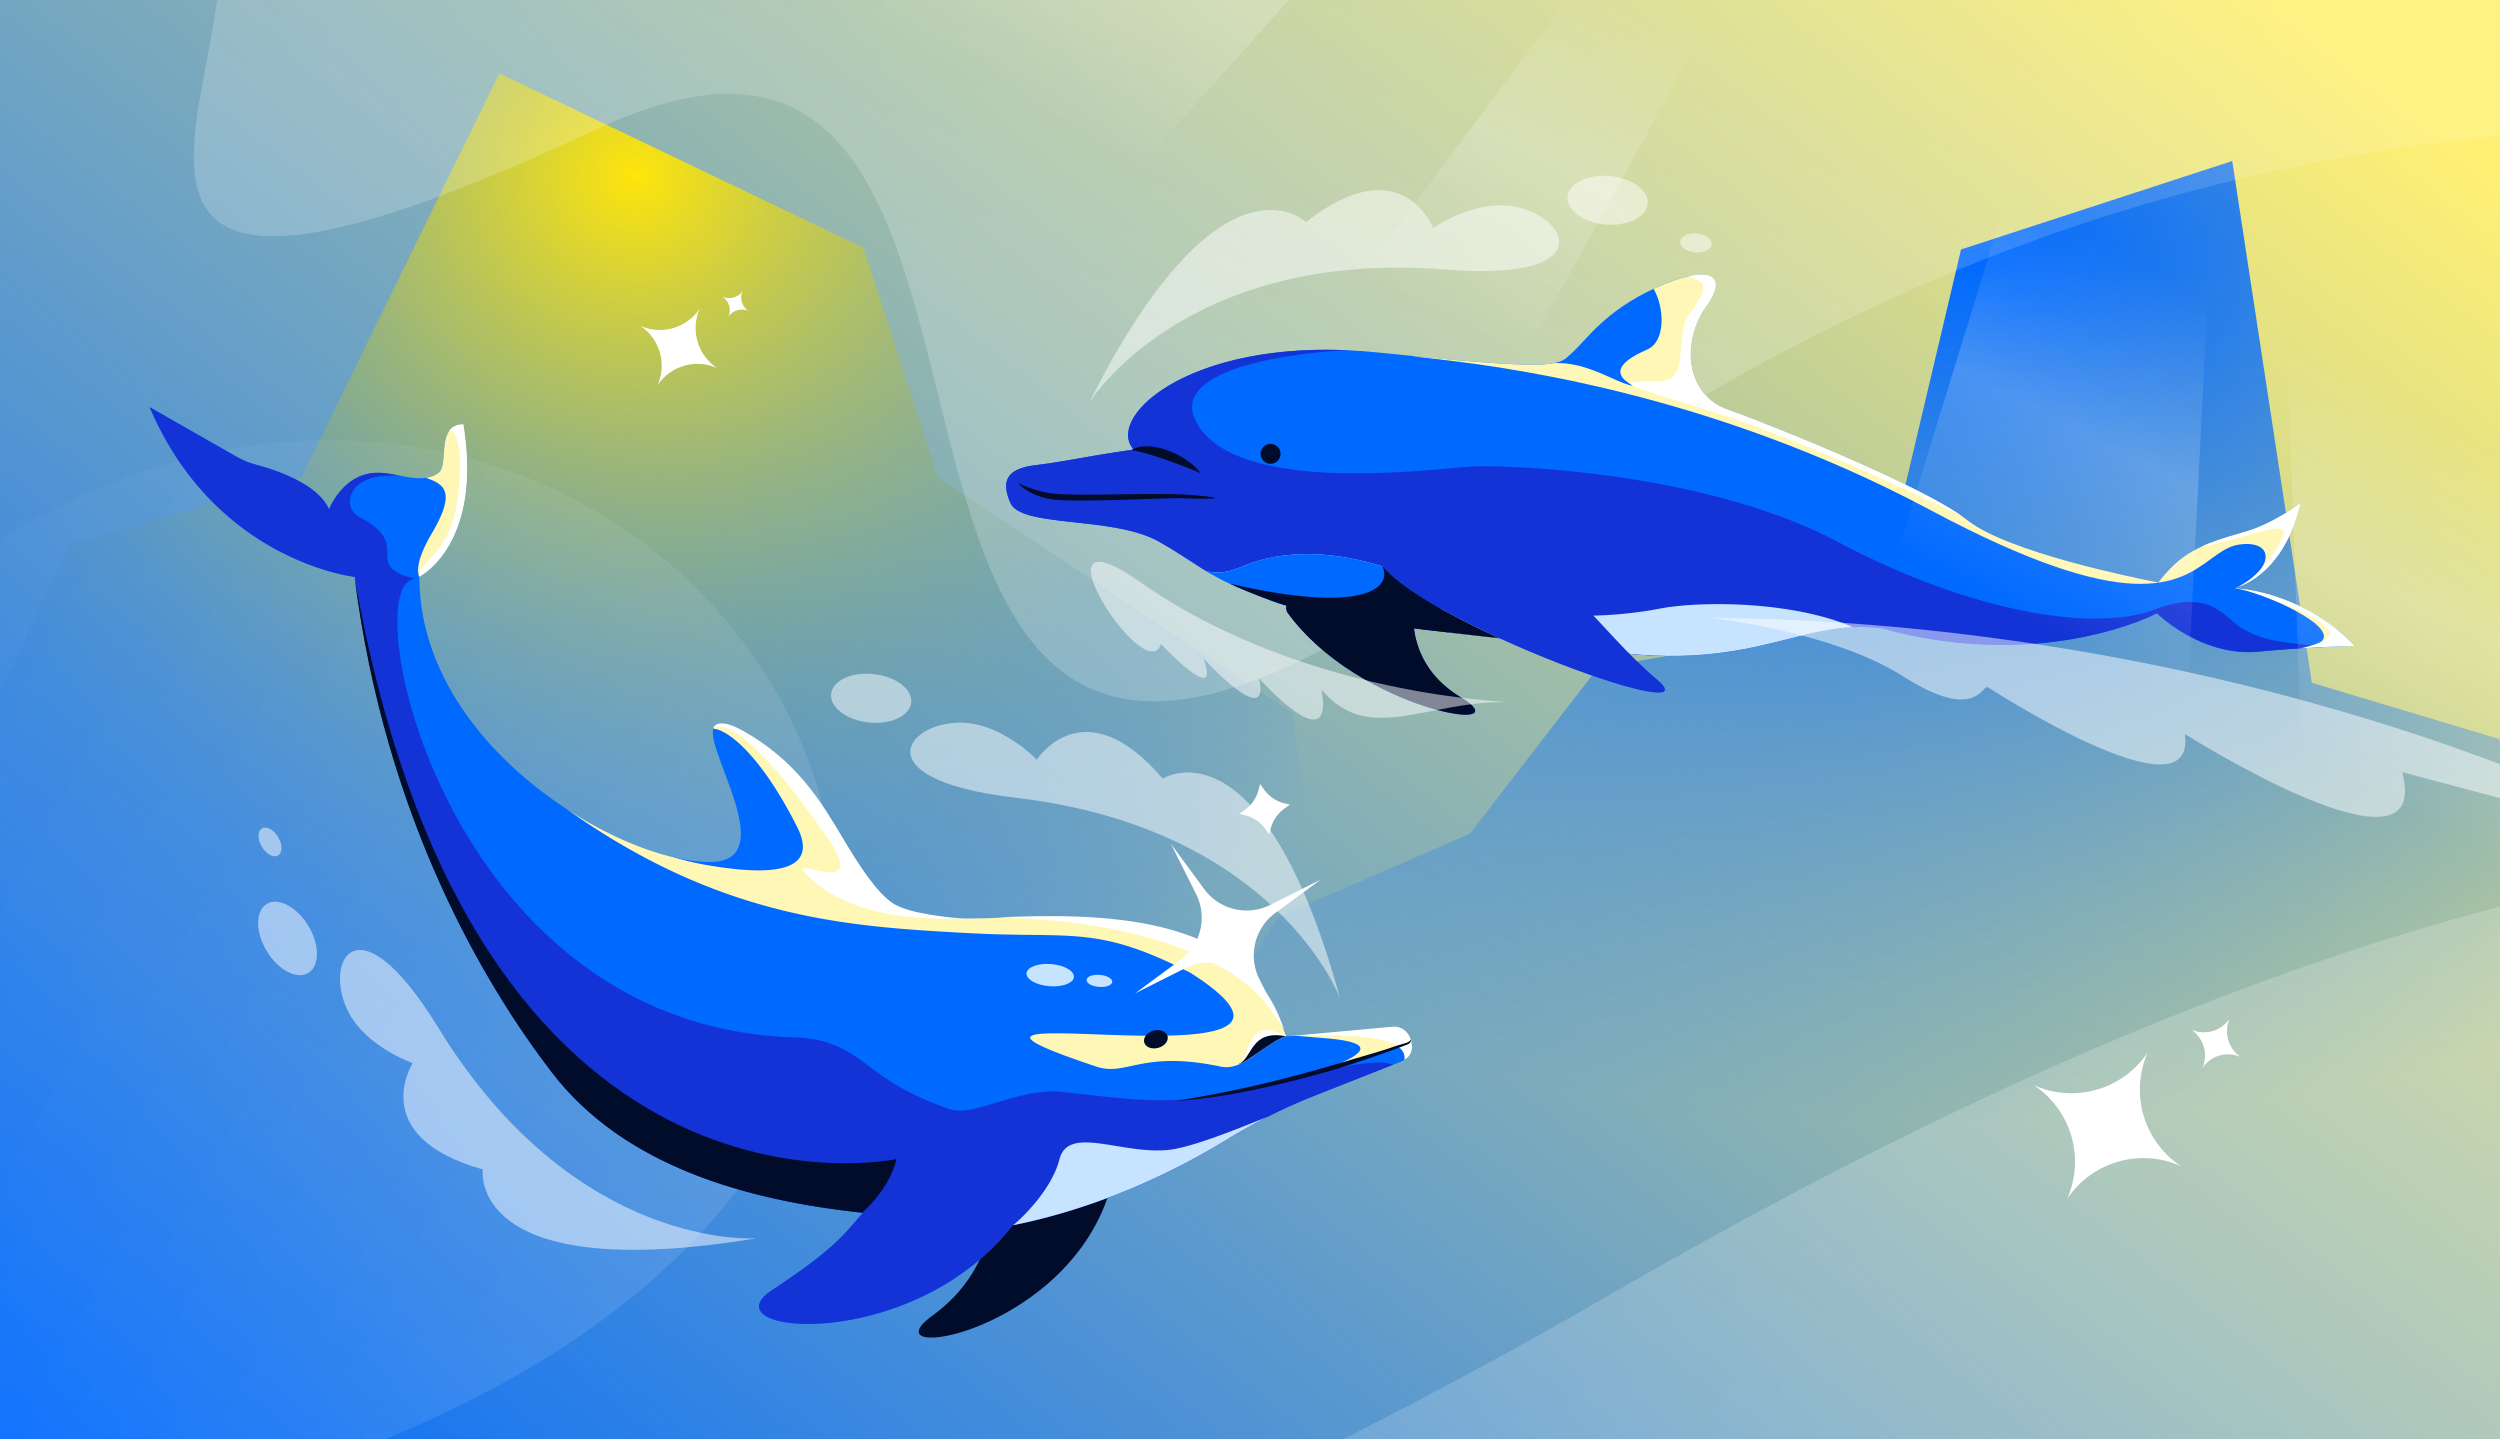 <?xml version="1.0" encoding="utf-8"?>
<svg xmlns="http://www.w3.org/2000/svg" fill="none" height="608" width="1056">
  <rect width="100%" height="100%" fill="#333333" stroke="none"/>
  <g clip-path="url(#a)">
    <path d="M0 0h1056v608H0z" fill="url(#b)"/>
    <path d="m942.899 68-114.55 37.375-36.842 155.911-116.772 21.07-53.895 69.834-81.045 35.225L487 474h652l-83.5-161.896-78.98-23.691z" fill="url(#c)"/>
    <path d="m210.919 31 153.749 73.674 31.547 96.918 149.54 99.437L568 457H-78L29.5 230.024l97.805-28.432z" fill="url(#d)"/>
    <path d="M566.146 421.918s-26.482-71.944-137.123-84.947c-69.142-8.127-43.278-35.481-18.257-31.309 15.019 2.515 27.196 15.217 27.196 15.217s19.825-31.026 53.175 8.018c0 0 41.934-26.978 74.987 93.012zM384.892 296.814c.625-5.64-6.44-11.044-15.779-12.072-9.34-1.027-17.418 2.713-18.042 8.353s6.44 11.044 15.779 12.072c9.34 1.027 17.418-2.713 18.042-8.353m75.013-126.462s40.04-65.375 151.089-56.491c69.396 5.552 49.381-26.332 24.026-27.133-15.22-.47-29.647 9.604-29.647 9.604s-13.374-34.304-53.715-2.535c0 0-35.849-34.658-91.729 76.551zm202.22-87.241c.491-5.653 8.476-9.572 17.836-8.753 9.361.82 16.551 6.066 16.061 11.72-.491 5.653-8.476 9.571-17.836 8.752-9.361-.819-16.551-6.066-16.061-11.719m47.613 18.917c.191-2.207 3.316-3.736 6.979-3.415 3.664.32 6.478 2.369 6.287 4.575-.192 2.207-3.316 3.736-6.98 3.415-3.663-.32-6.477-2.369-6.286-4.575" fill="#fff" opacity=".5"/>
    <path d="M32 646.202c-235.678 47.099 21 263.499 651-101s948-161 916 290.5H-353v-811c27 321-45.5 678.6 226.5 321 340-447 799 172.499 158.5 300.5" fill="url(#e)" opacity=".2"/>
    <path d="M252.032 54.569C-49.149 195.863 162.754-37.593 63.909-53.221L1312.15-192.597l31.79 284.73c-48.38-27.802-381.82-116.85-714.359 135.609C297.042 480.203 484.872-54.664 252.032 54.569" fill="url(#f)" opacity=".2"/>
    <path d="M319.816 523.045s-76.416 6.13-134.622-88.858c-36.374-59.36-50.359-24.409-36.078-3.443 8.582 12.579 25.219 18.307 25.219 18.307s-19.852 31.009 29.579 44.91c0 0-6.905 49.382 115.886 29.067zm-189.584-112.08c-4.858 2.932-12.727-1.214-17.576-9.262s-4.843-16.949.015-19.882c4.859-2.932 12.728 1.215 17.577 9.263s4.842 16.949-.016 19.881m-12.745-49.623c-1.896 1.145-4.971-.481-6.869-3.63s-1.899-6.631-.003-7.775 4.971.481 6.869 3.63 1.899 6.631.003 7.775" fill="#fff" opacity=".5"/>
    <path d="M419.464 503.096s3.695 31.436-25.498 52.538 58.367 8.111 75.517-55.008" fill="#000C2A"/>
    <path d="M377.887 382.885c-22.722-17.289-25.192-51.373-63.722-73.107s24.205 54.336-14.325 54.336-122.701-49.397-122.701-120.558c0 0 26.872-13.307 18.573-64.295-11.786 0-5.908 17.131-10.472 20.46-6.777 4.95-16.429.326-24.817 0-15.411-.602-21.438 15.491-21.438 15.491-4.534-10.749-22.386-16.646-30.606-18.84a36.3 36.3 0 0 1-8.674-3.566L63.231 172c27.8 65.243 86.681 71.675 86.681 71.675 13.011 102.745 55.512 173.016 83.342 209.323 30.418 39.685 82.551 54.099 131.296 59.306-7.261 7.834-9.879 13.831-38.332 32.581-28.452 18.751 58.802 27.366 101.491-27.316 39.853-7.943 72.702-25.291 90.465-36.198a239 239 0 0 1 37.235-18.593l36.237-14.305c2.717-1.067 4.663-3.626 4.713-6.54.059-4.288-3.498-7.528-7.568-7.271l-45.425 3.053c-25.192-77.059-142.756-37.542-165.479-54.83" fill="#0069FF"/>
    <path d="M169.432 201.032c-23.168-2.021-25.169 13.406-17.818 17.219 23.661 12.272.457 20.276 23.661 26.278-25.363 1 11.159 186.763 157.563 193.578 16.007 0 24.01 4.608 33.144 11.484 7.57 5.698 16.839 12.675 35.262 18.923 4.954 1.68 11.845-.404 19.751-2.795 8.468-2.561 18.101-5.474 27.767-4.491 3.008.306 6.118.666 9.321 1.037 16.696 1.933 35.927 4.159 56.571.547 7.199-1.26 16.365-3.568 25.83-5.951 19.671-4.952 40.631-10.228 47.888-7.096l-32.963 13.013a239 239 0 0 0-37.235 18.593c-17.764 10.907-50.612 28.255-90.465 36.198-42.689 54.682-129.943 46.067-101.491 27.316 23.592-15.547 29.422-22.326 34.865-28.654 1.121-1.304 2.226-2.589 3.467-3.927-48.745-5.207-100.878-19.621-131.296-59.306-27.83-36.307-70.331-106.578-83.342-209.323 0 0-58.881-6.432-86.681-71.675l36.474 20.806a36.3 36.3 0 0 0 8.674 3.566c8.22 2.194 26.072 8.091 30.606 18.84 0 0 6.027-16.093 21.438-15.491 2.601.101 5.324.616 8.044 1.13z" fill="#1433D6"/>
    <path d="M535.287 471.814c-1.064.413-2.462.972-4.108 1.631-9.564 3.825-27.485 10.993-36.8 12.176-7.58.962-15.616-.36-22.878-1.555-11.858-1.95-21.649-3.561-24.007 5.673-3.018 11.82-14.188 23.37-19.518 27.777 39.732-7.967 72.474-25.262 90.197-36.144a238 238 0 0 1 17.114-9.558" fill="#C6E3FF"/>
    <path d="M149.738 243.665c13.011 102.745 55.512 173.017 83.342 209.323 30.419 39.685 82.354 54.037 131.099 59.243 0 0 11.559-9.806 14.523-22.649 0 0-178.936 38.805-228.964-245.917" fill="#000C2A"/>
    <path d="M356.238 355.104c6.401 10.747 12.317 20.68 21.648 27.781 7.353 5.594 24.637 5.24 45.508 4.813 43.371-.887 102.474-1.189 119.906 50.006-9.3 1.796-16.988 15.055-27.8 12.796-33.5-7-39.5 4.333-52.5 0C359.5 416 584 463 503 411c-40-20.5-49.857-14.439-93.99-16.854-49.679-2.718-103.732-5.676-169.21-52.077l-.509-.361c15.393 10.06 31.339 17.039 44.865 20.304 4.169 1.238 8.415 2.288 12.667 3.066 41.016 7.503 46.519-2.501 40.016-15.506-14.206-28.413-28.361-41.176-35.56-41.777.824-2.847 4.397-2.806 12.886 1.982 22.706 12.809 32.888 29.906 42.073 45.327m239.964 85.205a7.12 7.12 0 0 0-7.412-5.647l-41.619 2.797c4.466.408 8.622.748 12.394 1.057C580.021 440.189 577.77 444.33 564 450c8.44-2.381 26.94-7.966 32.202-9.691M179.839 201.834c8.079 2.699 12.878 5.985 2.439 23.687-5.832 9.888-6.349 15.479-5.139 18.376v-.342s26.871-13.307 18.573-64.294c-7.342 0-7.829 6.646-8.256 12.464-.259 3.522-.495 6.74-2.216 7.996-1.65 1.205-3.47 1.842-5.401 2.113" fill="#FFF7B5"/>
    <path d="M453.624 412.695c.206-2.584-4.107-5.035-9.633-5.475-5.526-.441-10.172 1.297-10.378 3.88s4.107 5.035 9.633 5.475c5.526.441 10.172-1.297 10.378-3.88m16.193 2.066c.112-1.403-2.227-2.734-5.224-2.973s-5.517.705-5.629 2.109 2.227 2.734 5.224 2.973 5.517-.706 5.629-2.109" fill="#C6E3FF"/>
    <path d="M356.066 354.104c6.401 10.747 14.503 23.579 21.649 27.781 7.145 4.201 22.74 5.57 29.654 6.202-15.006 0-47.177.842-66.527-18.508-9.504-9.503 25.114 10.17 10.504-13.005-13.902-20.457-39.015-54.022-50.02-49.019 1.001-2.502 4.844-3.19 12.667 1.223 22.706 12.808 32.888 29.905 42.073 45.326m63.307 33.482c12.935 0 97.421 1.146 122.55 46.018-16.507-48.019-77.532-48.019-122.55-46.018 3.153-.041.19 0 0 0m123.82 50.13c-17.134-9.118-14.917 9.256-20.253 11.855 2.635.164 15.313-10.839 20.253-11.855m1.06-.012c16.186-.771 50.865-1.819 48.964 9.902 2.535-1.267 3.485-4.118 3.168-6.336-.633-5.069-4.014-7.845-8.084-7.589zM189.799 181.916c2.214.011 4.485 3.517 4.485 14.593 0 26.255-8.17 34.845-13.214 40.148-2.392 2.515-4.081 4.291-3.86 6.862 1.501-.79 26.554-14.79 18.503-64.258-2.903 0-4.734 1.039-5.914 2.655" fill="#fff"/>
    <path d="M489.242 442.614c2.721-.744 4.481-2.977 3.931-4.988-.55-2.01-3.201-3.036-5.922-2.292s-4.481 2.977-3.931 4.988c.55 2.01 3.202 3.036 5.922 2.292" fill="#000C2A"/>
    <path clip-rule="evenodd" d="M595.878 439.053c.445 1.106-.851 1.944-1.431 2.17a225 225 0 0 1-5.134 1.921c-4.508 1.628-16.353 5.848-24.88 8.403-17.054 5.109-48.408 12.843-67.624 13.395 30.189-4.617 55.389-11.754 72.385-16.845 8.497-2.546 14.961-4.317 19.444-5.936 2.241-.809 5.213-1.524 5.847-1.841.633-.317 1.267-.634 1.393-1.267" fill="#000C2A" fill-rule="evenodd"/>
    <path d="M543.194 437.716c-15.313-2.965-13.93 9.484-20.253 11.855 2.635.165 15.313-10.838 20.253-11.855" fill="#000C2A"/>
    <path d="M426.785 212.427c4.638 10.631 43.636 5.432 62.882 16.433s18.997 14.29 47.051 24.747 82.546 13.477 143.643 21.666 81.613-14.521 114.761-9.78c68.523 18.755 115.979-6.465 115.979-6.465s18.674 18.427 42.52 16.245c23.834-2.17 41.041-2.428 41.041-2.428s-18.286-21.324-50.73-24.479c0 0 20.527-4.246 27.822-35.939 0 0-10.931 8.715-24.092 12.421-18.521 5.232-26.391 8.692-36.009 21.172 0 0-.047-.012-.165-.023-3.19-.669-62.135-11.889-80.335-26.188-18.199-14.3-83.196-40.298-101.395-46.798s-19.499-28.989-9.099-43.548 0-17.549-21.449-7.8c-21.449 9.75-29.249 22.099-35.098 27.299s-3.25 8.159-81.246 0c-77.997-8.159-116.628 26.835-103.995 40.948s22.749 6.5 22.749 6.5-13-3.9-22.749-6.5c-18.756 2.6-29.81 5.2-40.948 6.5s-15.776 5.385-11.138 16.017" fill="#0069FF"/>
    <path d="M698.463 122.007c4.511 7.495 5.284 22.05-2.463 25.493-9 4-17.5 9.5-6 15.5-2.587-.323-5.749-1.745-9.435-3.402-6.462-2.904-14.535-6.533-23.945-6.242-1.381.275-3.101.474-5.304.582L651 154l-.288-.035c-8.463.339-23.703-.582-53.05-3.492l-.662.027c1.284.198 3.409.436 6.298.761 26.357 2.964 116.339 13.081 212.202 64.239 84.668 45.183 104.479 30.755 118.346 20.656 4.067-2.962 7.623-5.552 12.154-6.156 14.787-1.972 14.997 10.148-1.287 18.157 3.817-1.151 20.595-7.725 27.042-35.73 0 0-10.932 8.715-24.092 12.421-18.521 5.232-26.392 8.692-36.01 21.172 0 0-.047-.012-.164-.023-.162-.034-.467-.095-.904-.183-8.163-1.633-62.155-12.432-79.431-26.005-18.199-14.3-83.196-40.298-101.395-46.798s-19.499-28.989-9.1-43.548c10.4-14.559 0-17.549-21.449-7.8q-.376.171-.747.344m245.759 126.388c20.783 2.095 35.721 11.637 43.72 18.162-1.392 2.455-3.869 4.307-7.942 4.943 9.5-6.5-24.5-21.5-36-23z" fill="#FFF7B5"/>
    <path d="M713.414 133c10.677-14.984 4.8-13.698 0-16.354 11.221-2.426 14.967 2.006 7.245 12.817a35 35 0 0 0-3.021 5.103c-6.882 14.247-4.061 32.666 12.121 38.445 17.414 6.219 77.678 30.293 98.787 44.885-21.997-10.721-69.193-32.161-98.787-41.896C692.5 163.744 675.5 161 701 161c13.234 0 6-19 12.414-28" fill="#fff"/>
    <path d="M426.785 212.427c2.395 5.488 13.947 6.758 27.212 8.215 12.428 1.365 26.36 2.896 35.67 8.218 5.901 3.373 9.969 6.021 13.582 8.373 8.172 5.318 14.017 9.123 33.469 16.374q3.165 1.178 6.766 2.237c-.305.767-.231 1.695.292 2.806 29.695 41.327 100.746 52.475 73.057 35.765-14.745-8.898-18.653-21.368-19.584-28.988 9.67 1.196 19.957 2.352 30.718 3.562h.002c16.525 1.858 34.165 3.841 52.392 6.284 35.01 4.692 56.695-.761 75.068-5.382 13.689-3.442 25.54-6.423 39.693-4.399 68.524 18.756 115.98-6.464 115.98-6.464s18.673 18.427 42.519 16.245a669 669 0 0 1 28.639-1.989 13 13 0 0 0-1.76-.284c-21.5-2-24.5-3-32.5-7-1.885-.943-3.603-2.44-5.455-4.054-6.011-5.238-13.435-11.708-32.545-4.446-25 9.5-77 1.5-133.5-28.5S637 196.5 623 197c-1.897.068-5.033.346-9.089.707C588.033 200.008 524.722 205.638 507 181c-19.036-26.464 46.428-32.666 63.084-33.017-69.397-3.311-103.135 28.608-91.213 41.927-9.494 1.316-17.014 2.632-23.571 3.779l-.002.001c-6.396 1.119-11.875 2.078-17.375 2.72-11.138 1.3-15.776 5.385-11.138 16.017" fill="#1433D6"/>
    <path d="M612.021 267.182c5.18.596 10.5 1.194 15.941 1.806l.004.001h.004c16.525 1.858 34.164 3.841 52.39 6.284 35.01 4.692 56.695-.762 75.068-5.382 9.521-2.395 18.153-4.565 27.289-4.984-27.179-11.63-66.462-10.777-81.218-7.907-18 3.5-58 7.999-100-11.001s-67.5-10.5-76-7c-6.022 2.48-9.534 3.454-15.692 2.389 5.867 3.521 12.818 6.966 26.91 12.218q1.563.583 3.235 1.135l53.047-1.241z" fill="#C6E3FF"/>
    <path d="m608.999 265.008-16-11.508-53.047 1.241a90 90 0 0 1-3.235-1.135c-14.092-5.252-21.043-8.697-26.91-12.218 6.158 1.065 9.67.091 15.692-2.389 8.5-3.5 34-12 76 7a156 156 0 0 0 7.5 3.159z" fill="#0069FF"/>
    <path d="M597.106 258.65s-2.924 22.097 19.727 35.766c27.689 16.709-43.362 5.562-73.056-35.766-6.343-13.468 53.329 0 53.329 0" fill="#000C2A"/>
    <path d="M971.782 273.868c7.589-1.673 12.218-3.963 12.218-6.368 0-5.934-25.693-15.061-36.004-18.636 29.903 4.433 46.666 23.981 46.666 23.981s-8.949.134-22.88 1.023m-25.624-26.21c5.512-2.119 19.772-9.926 25.597-35.231 0 0-10.932 8.715-24.093 12.421-7.355 2.078-13.03 3.876-17.803 6.071 7.421-1.561 13.909-3.325 19.207-4.765 11.685-3.177 17.582-4.781 14.934.846-2.829 6.012-9.179 15.995-17.842 20.658" fill="#fff"/>
    <path d="m633.371 269.598-5.404-.608c-38.865-4.369-71.565-8.046-91.249-15.383-7.431-2.769-12.876-5.036-17.224-7.077 55.498 12.905 69.244 2.281 64.314-7.667 7.432 9.208 27.746 20.728 49.563 30.735" fill="#000C2A"/>
    <path d="M581.05 233.915c6.399 24.329 145.189 75.381 118.978 53.202s-37.975-47.509-67.296-53.141-44.08-14.08-48.956-11.577c-4.863 2.494-2.726 11.516-2.726 11.516" fill="#1433D6"/>
    <path d="m1139.37 359.281-124.69-33.127c13.55 50.483-91.793-16.106-91.793-16.106 5.297 37.786-83.301-19.816-83.301-19.816-2.522-.444-5.583 14.671-35.659-4.519-30.077-19.189-81.569-24.726-81.569-24.726 90.35.436 254.596 16.643 417.012 98.294m-657.646-113.34c48.855 34.291 110.528 47.675 154.613 50.625-34.105-.437-58.418 18.233-78.068-5.223 5.352 30.892-26.432-4.801-26.432-4.801 4.936 22.736-23.526-8.487-23.526-8.487 7.891 21.544-17.941-6.017-17.941-6.017-6.459 19.6-57.5-60.387-8.646-26.097" fill="#fff" opacity=".5"/>
    <path d="M504.986 209.225c-17.695-1.635-54.003 1.06-63.661-1.292s-11.514-4.216-11.514-4.216 3.213 4.708 12.607 6.863 49.886-.467 57.398-.115c7.512.351 22.865.395 5.17-1.24m-27.048-19.129c7.15-4.549 22.749 1.3 29.249 9.75-7.8-3.25-21.449-8.45-29.249-9.75m58.847 5.798a4.2 4.2 0 1 1 0-8.398 4.2 4.2 0 0 1 0 8.398" fill="#000C2A"/>
    <path d="m508.651 375.537-7.05-9.583-7.05-9.582L499.888 367l5.337 10.628a22.2 22.2 0 0 1 1.759 15.178 22.23 22.23 0 0 1-8.448 12.734l-9.583 7.048-9.582 7.048 10.628-5.335 10.628-5.335a22.2 22.2 0 0 1 15.179-1.757 22.23 22.23 0 0 1 12.735 8.449l7.05 9.583 7.05 9.583-5.337-10.628-5.337-10.629a22.2 22.2 0 0 1-1.758-15.178 22.22 22.22 0 0 1 8.448-12.733l9.582-7.049 9.582-7.048-10.628 5.335-10.628 5.335a22.2 22.2 0 0 1-15.179 1.757 22.23 22.23 0 0 1-12.735-8.449m22.948-41.811.342-1.294.342-1.294.784 1.128.785 1.128a15.2 15.2 0 0 0 3.663 3.653c1.408.993 3 1.734 4.691 2.179l1.327.344 1.327.344-1.099.772-1.099.771a15.2 15.2 0 0 0-3.656 3.649 15.1 15.1 0 0 0-2.195 4.685l-.364 1.354-.365 1.354-.785-1.128-.784-1.128a15.2 15.2 0 0 0-3.663-3.653c-1.421-.986-3-1.733-4.691-2.178l-1.327-.344-1.328-.345 1.135-.804 1.134-.805a14.8 14.8 0 0 0 3.643-3.676 15.1 15.1 0 0 0 2.175-4.692zm375.629 110.769a38.75 38.75 0 0 1-21.474 15.755 38.72 38.72 0 0 1-26.569-1.813 38.73 38.73 0 0 1 15.752 21.472 38.7 38.7 0 0 1-1.817 26.569 38.75 38.75 0 0 1 21.475-15.755 38.7 38.7 0 0 1 26.569 1.812 38.73 38.73 0 0 1-15.752-21.471 38.7 38.7 0 0 1 1.816-26.569m34.595-14.265a13.15 13.15 0 0 1-7.272 5.318c-2.894.83-6.067.671-8.978-.626a13.14 13.14 0 0 1 5.317 7.27 13.1 13.1 0 0 1-.628 8.979 13.15 13.15 0 0 1 7.272-5.318 13.08 13.08 0 0 1 8.978.627 13.15 13.15 0 0 1-5.317-7.271 13.08 13.08 0 0 1 .628-8.979M295.587 130.329a20.26 20.26 0 0 1-11.23 8.239 20.24 20.24 0 0 1-13.894-.948 20.25 20.25 0 0 1 8.237 11.229 20.24 20.24 0 0 1-.949 13.893 20.26 20.26 0 0 1 11.229-8.238 20.24 20.24 0 0 1 13.894.948 20.25 20.25 0 0 1-8.237-11.229 20.24 20.24 0 0 1 .95-13.894m18.091-7.46a6.88 6.88 0 0 1-3.803 2.781 6.87 6.87 0 0 1-4.695-.327 6.87 6.87 0 0 1 2.781 3.802 6.84 6.84 0 0 1-.329 4.695 6.88 6.88 0 0 1 3.803-2.781 6.84 6.84 0 0 1 4.695.328 6.87 6.87 0 0 1-2.78-3.802 6.85 6.85 0 0 1 .328-4.696" fill="#fff"/>
    <path d="M1260.15 760.478 973.307-58.197l-14.712-6.41 25.002 705.736z" fill="url(#g)"/>
    <path d="m908.22 604.716 34.177-673.53-42.116-18.351-187.385 607.932z" fill="url(#h)"/>
    <path d="M702.46-176.211 255.019 322.587 81 247.847 624.913-210z" fill="url(#i)"/>
    <path d="m492.163 424.588 308.532-557.996-29.674-12.929-389.726 522.231z" fill="url(#j)"/>
  </g>
  <defs>
    <linearGradient gradientUnits="userSpaceOnUse" id="b" x1="0" x2="673" y1="622.5" y2="-228.5">
      <stop stop-color="#0069FF"/>
      <stop offset="1" stop-color="#FFF075"/>
    </linearGradient>
    <linearGradient gradientUnits="userSpaceOnUse" id="e" x1="739.5" x2="-88.5" y1="628.202" y2="180.702">
      <stop stop-color="#fff"/>
      <stop offset="1" stop-color="#fff" stop-opacity="0"/>
    </linearGradient>
    <linearGradient gradientUnits="userSpaceOnUse" id="f" x1="594.929" x2="739.536" y1="169.729" y2="-346.506">
      <stop stop-color="#fff"/>
      <stop offset="1" stop-color="#fff" stop-opacity="0"/>
    </linearGradient>
    <linearGradient gradientUnits="userSpaceOnUse" id="g" x1="679.21" x2="608.126" y1="-3.668" y2="135.737">
      <stop stop-color="#fff" stop-opacity="0"/>
      <stop offset=".48" stop-color="#fff" stop-opacity=".2"/>
      <stop offset="1" stop-color="#fff" stop-opacity="0"/>
    </linearGradient>
    <linearGradient gradientUnits="userSpaceOnUse" id="h" x1="679.21" x2="608.126" y1="-3.668" y2="135.737">
      <stop stop-color="#fff" stop-opacity="0"/>
      <stop offset=".48" stop-color="#fff" stop-opacity=".2"/>
      <stop offset="1" stop-color="#fff" stop-opacity="0"/>
    </linearGradient>
    <linearGradient gradientUnits="userSpaceOnUse" id="i" x1="679.21" x2="608.126" y1="-3.668" y2="135.737">
      <stop stop-color="#fff" stop-opacity="0"/>
      <stop offset=".48" stop-color="#fff" stop-opacity=".2"/>
      <stop offset="1" stop-color="#fff" stop-opacity="0"/>
    </linearGradient>
    <linearGradient gradientUnits="userSpaceOnUse" id="j" x1="679.21" x2="608.126" y1="-3.668" y2="135.737">
      <stop stop-color="#fff" stop-opacity="0"/>
      <stop offset=".48" stop-color="#fff" stop-opacity=".2"/>
      <stop offset="1" stop-color="#fff" stop-opacity="0"/>
    </linearGradient>
    <radialGradient cx="0" cy="0" gradientTransform="matrix(7.543 364.658 -606.331 12.542 837.167 109.34)" gradientUnits="userSpaceOnUse" id="c" r="1">
      <stop stop-color="#0069FF"/>
      <stop offset="1" stop-color="#0069FF" stop-opacity="0"/>
    </radialGradient>
    <radialGradient cx="0" cy="0" gradientTransform="rotate(86.751 95.113 179.512)scale(383.237 392.05)" gradientUnits="userSpaceOnUse" id="d" r="1">
      <stop stop-color="#FFE50B"/>
      <stop offset="1" stop-color="#0069FF" stop-opacity="0"/>
    </radialGradient>
    <clipPath id="a">
      <path d="M0 0h1056v608H0z" fill="#fff"/>
    </clipPath>
  </defs>
</svg>